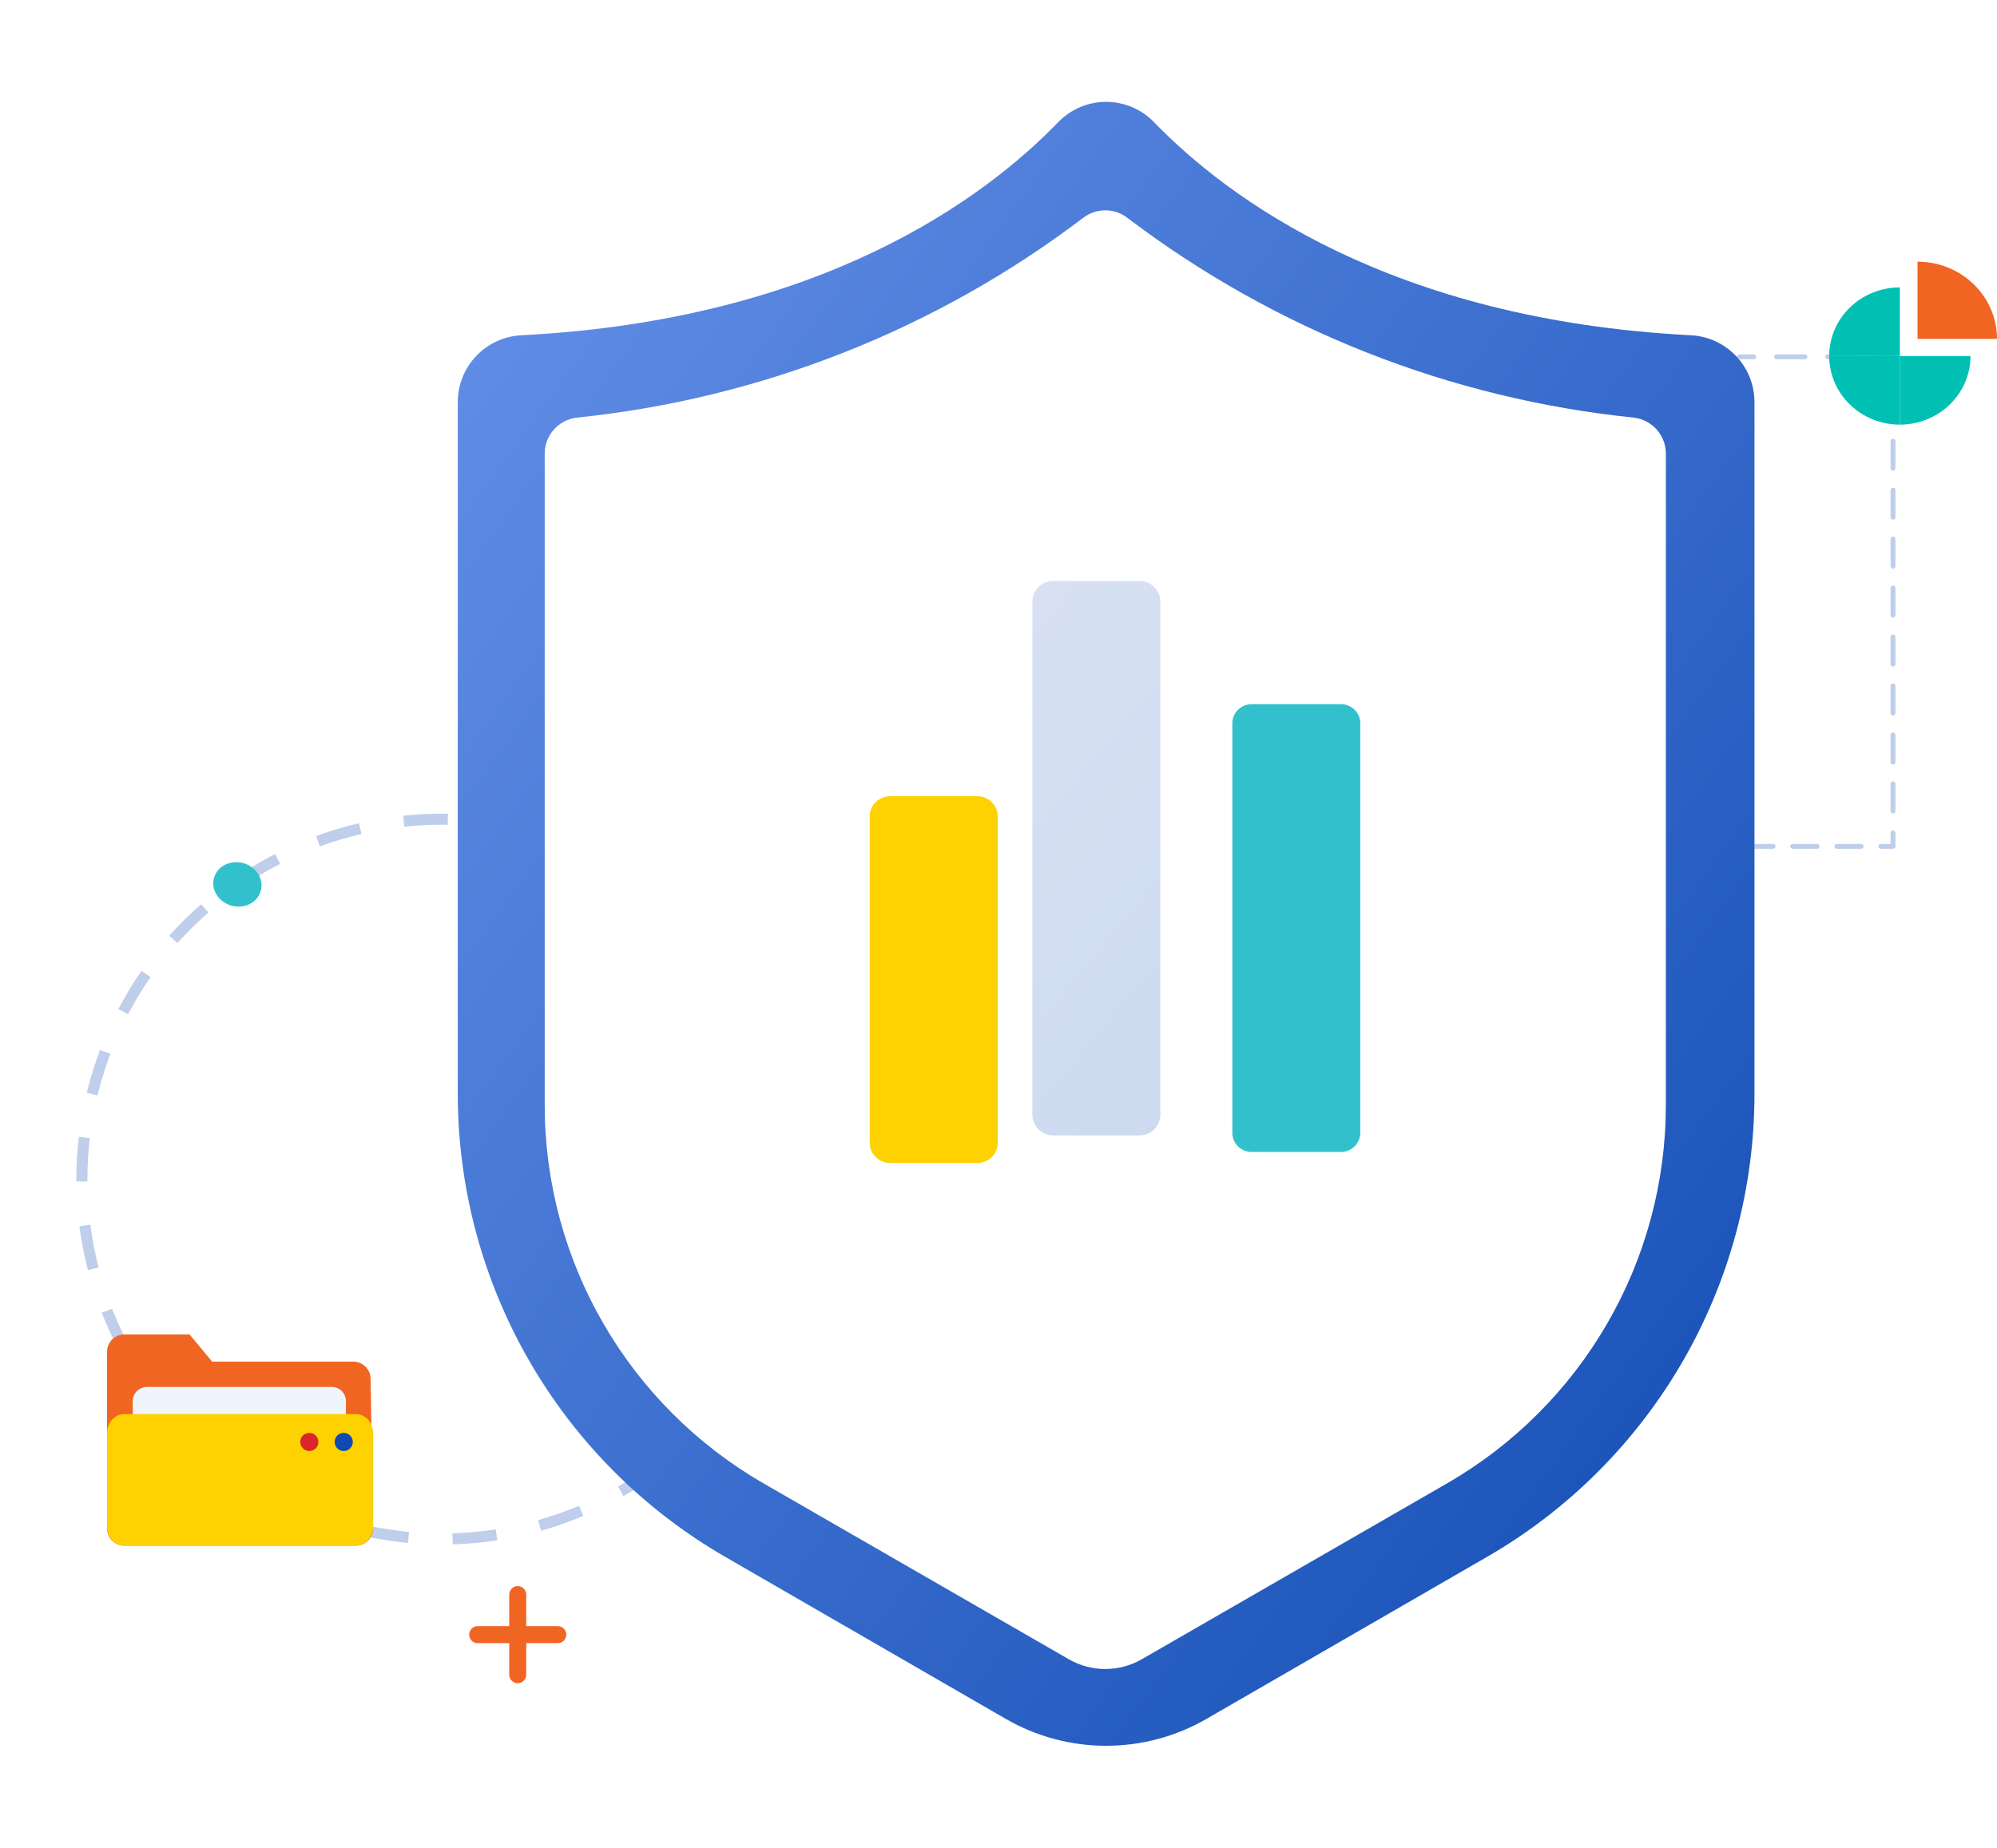 <svg width="362" height="335" viewBox="0 0 362 335" fill="none" xmlns="http://www.w3.org/2000/svg">
<path opacity="0.5" d="M96.979 150.775C62.178 141.45 26.406 162.103 17.081 196.905C7.756 231.706 28.409 267.478 63.21 276.803C98.012 286.128 133.784 265.475 143.109 230.673C152.434 195.872 131.781 160.1 96.979 150.775Z" stroke="#809FD7" stroke-width="2" stroke-miterlimit="10" stroke-dasharray="8 8"/>
<path d="M44.071 156.487C41.722 155.858 39.354 157.078 38.782 159.213C38.21 161.348 39.65 163.589 41.999 164.219C44.347 164.848 46.715 163.627 47.287 161.492C47.859 159.357 46.419 157.116 44.071 156.487Z" fill="#32C1CC"/>
<path opacity="0.5" fill-rule="evenodd" clip-rule="evenodd" d="M314.901 64.691C314.901 64.448 315.098 64.252 315.342 64.252H317.916C318.16 64.252 318.357 64.448 318.357 64.691C318.357 64.933 318.16 65.13 317.916 65.13H315.342C315.098 65.13 314.901 64.933 314.901 64.691ZM321.595 64.691C321.595 64.448 321.793 64.252 322.036 64.252H327.185C327.429 64.252 327.626 64.448 327.626 64.691C327.626 64.933 327.429 65.13 327.185 65.13H322.036C321.793 65.13 321.595 64.933 321.595 64.691ZM330.865 64.691C330.865 64.448 331.062 64.252 331.305 64.252H336.455C336.698 64.252 336.895 64.448 336.895 64.691C336.895 64.933 336.698 65.13 336.455 65.13H331.305C331.062 65.13 330.865 64.933 330.865 64.691ZM340.134 64.691C340.134 64.448 340.331 64.252 340.574 64.252H343.149C343.392 64.252 343.59 64.448 343.59 64.691V67.157C343.59 67.399 343.392 67.596 343.149 67.596C342.906 67.596 342.708 67.399 342.708 67.157V65.13H340.574C340.331 65.13 340.134 64.933 340.134 64.691ZM343.149 70.663C343.392 70.663 343.59 70.86 343.59 71.102V76.034C343.59 76.276 343.392 76.473 343.149 76.473C342.906 76.473 342.708 76.276 342.708 76.034V71.102C342.708 70.86 342.906 70.663 343.149 70.663ZM343.149 79.54C343.392 79.54 343.59 79.737 343.59 79.98V84.911C343.59 85.154 343.392 85.35 343.149 85.35C342.906 85.35 342.708 85.154 342.708 84.911V79.98C342.708 79.737 342.906 79.54 343.149 79.54ZM343.149 88.418C343.392 88.418 343.59 88.614 343.59 88.857V93.788C343.59 94.031 343.392 94.228 343.149 94.228C342.906 94.228 342.708 94.031 342.708 93.788V88.857C342.708 88.614 342.906 88.418 343.149 88.418ZM343.149 97.295C343.392 97.295 343.59 97.492 343.59 97.734V102.666C343.59 102.908 343.392 103.105 343.149 103.105C342.906 103.105 342.708 102.908 342.708 102.666V97.734C342.708 97.492 342.906 97.295 343.149 97.295ZM343.149 106.172C343.392 106.172 343.59 106.369 343.59 106.611V111.543C343.59 111.785 343.392 111.982 343.149 111.982C342.906 111.982 342.708 111.785 342.708 111.543V106.611C342.708 106.369 342.906 106.172 343.149 106.172ZM343.149 115.049C343.392 115.049 343.59 115.246 343.59 115.488V120.42C343.59 120.663 343.392 120.859 343.149 120.859C342.906 120.859 342.708 120.663 342.708 120.42V115.488C342.708 115.246 342.906 115.049 343.149 115.049ZM343.149 123.927C343.392 123.927 343.59 124.123 343.59 124.366V129.297C343.59 129.54 343.392 129.736 343.149 129.736C342.906 129.736 342.708 129.54 342.708 129.297V124.366C342.708 124.123 342.906 123.927 343.149 123.927ZM343.149 132.804C343.392 132.804 343.59 133 343.59 133.243V138.175C343.59 138.417 343.392 138.614 343.149 138.614C342.906 138.614 342.708 138.417 342.708 138.175V133.243C342.708 133 342.906 132.804 343.149 132.804ZM343.149 141.681C343.392 141.681 343.59 141.878 343.59 142.12V147.052C343.59 147.294 343.392 147.491 343.149 147.491C342.906 147.491 342.708 147.294 342.708 147.052V142.12C342.708 141.878 342.906 141.681 343.149 141.681ZM343.149 150.558C343.392 150.558 343.59 150.755 343.59 150.997V153.463C343.59 153.706 343.392 153.902 343.149 153.902H340.931C340.688 153.902 340.491 153.706 340.491 153.463C340.491 153.221 340.688 153.024 340.931 153.024H342.708V150.997C342.708 150.755 342.906 150.558 343.149 150.558ZM310.771 153.463C310.771 153.221 310.969 153.024 311.212 153.024H313.43C313.673 153.024 313.87 153.221 313.87 153.463C313.87 153.706 313.673 153.902 313.43 153.902H311.212C310.969 153.902 310.771 153.706 310.771 153.463ZM316.538 153.463C316.538 153.221 316.735 153.024 316.978 153.024H321.414C321.657 153.024 321.855 153.221 321.855 153.463C321.855 153.706 321.657 153.902 321.414 153.902H316.978C316.735 153.902 316.538 153.706 316.538 153.463ZM324.522 153.463C324.522 153.221 324.719 153.024 324.963 153.024H329.398C329.642 153.024 329.839 153.221 329.839 153.463C329.839 153.706 329.642 153.902 329.398 153.902H324.963C324.719 153.902 324.522 153.706 324.522 153.463ZM332.506 153.463C332.506 153.221 332.704 153.024 332.947 153.024H337.383C337.626 153.024 337.823 153.221 337.823 153.463C337.823 153.706 337.626 153.902 337.383 153.902H332.947C332.704 153.902 332.506 153.706 332.506 153.463Z" fill="#809FD7"/>
<g filter="url(#filter0_d_2091_3839)">
<path d="M217.689 302.665L268.574 273.273C283.308 264.766 295.544 252.53 304.051 237.795C312.558 223.06 317.036 206.345 317.036 189.331V63.929C317.041 60.817 315.85 57.822 313.71 55.563C311.569 53.304 308.643 51.952 305.536 51.788C251.003 49.009 221.395 26.806 208.176 13.133C207.05 11.973 205.702 11.053 204.214 10.423C202.725 9.794 201.125 9.469 199.509 9.469C197.892 9.469 196.293 9.794 194.804 10.423C193.315 11.053 191.968 11.973 190.842 13.133C177.622 26.806 148.033 49.015 93.482 51.788C90.374 51.952 87.448 53.304 85.308 55.563C83.168 57.822 81.977 60.817 81.981 63.929V189.331C81.982 206.346 86.461 223.06 94.969 237.795C103.478 252.53 115.714 264.766 130.45 273.273L181.334 302.665C186.86 305.855 193.128 307.535 199.509 307.535C205.889 307.535 212.157 305.855 217.683 302.665H217.689Z" fill="url(#paint0_linear_2091_3839)"/>
</g>
<g filter="url(#filter1_d_2091_3839)">
<path d="M199.354 293.615C197.038 293.613 194.763 293.006 192.756 291.852L137.333 259.915C125.31 252.964 115.326 242.988 108.379 230.983C101.431 218.978 97.763 205.364 97.741 191.502V73.254C97.738 71.654 98.321 70.109 99.379 68.908C100.438 67.706 101.899 66.931 103.49 66.728C136.838 63.31 168.597 50.793 195.282 30.55C196.442 29.634 197.878 29.135 199.357 29.135C200.836 29.135 202.272 29.634 203.432 30.55C230.117 50.793 261.877 63.31 295.225 66.728C296.815 66.931 298.277 67.706 299.335 68.908C300.393 70.109 300.976 71.654 300.973 73.254V191.502C300.952 205.364 297.284 218.978 290.336 230.983C283.389 242.988 273.405 252.965 261.382 259.915L205.958 291.852C203.952 293.006 201.677 293.613 199.361 293.615H199.354Z" fill="white"/>
</g>
<g filter="url(#filter2_d_2091_3839)">
<path d="M174.162 205.864H158.36C156.318 205.864 154.663 204.237 154.663 202.228V143.004C154.663 140.995 156.318 139.368 158.36 139.368H174.162C176.204 139.368 177.859 140.995 177.859 143.004V202.228C177.859 204.237 176.204 205.864 174.162 205.864Z" fill="#FDD200"/>
</g>
<path d="M206.545 205.864H190.926C188.833 205.864 187.138 204.197 187.138 202.14V109.07C187.138 107.013 188.833 105.347 190.926 105.347H206.545C208.638 105.347 210.334 107.013 210.334 109.07V202.14C210.334 204.197 208.638 205.864 206.545 205.864Z" fill="url(#paint1_linear_2091_3839)"/>
<g filter="url(#filter3_d_2091_3839)">
<path d="M240.058 205.864H223.91C221.962 205.864 220.386 204.322 220.386 202.418L220.385 128.123C220.385 126.219 221.962 124.677 223.909 124.677H240.058C242.005 124.677 243.582 126.219 243.582 128.123L243.582 202.421C243.582 204.322 242.005 205.864 240.058 205.864Z" fill="#32C1CC"/>
</g>
<path d="M347.592 47.442C351.413 47.442 355.078 48.917 357.78 51.542C360.482 54.167 362 57.727 362 61.439H347.592V47.442Z" fill="#F16522"/>
<path d="M331.583 64.549C331.583 61.25 332.932 58.085 335.334 55.752C337.736 53.419 340.993 52.108 344.39 52.108V64.549H331.583Z" fill="#00BFB3"/>
<path d="M344.39 76.991C340.993 76.991 337.736 75.68 335.334 73.347C332.932 71.014 331.583 67.849 331.583 64.549H344.39V76.991Z" fill="#00BFB3"/>
<path d="M357.198 64.549C357.198 67.849 355.848 71.014 353.446 73.347C351.045 75.68 347.787 76.991 344.39 76.991V64.549H357.198Z" fill="#00BFB3"/>
<path d="M22.541 241.952H34.361L38.453 246.884H64.044C64.875 246.884 65.672 247.214 66.26 247.802C66.847 248.389 67.177 249.186 67.178 250.017L67.639 277.115C67.639 277.946 67.309 278.743 66.722 279.331C66.134 279.918 65.337 280.248 64.506 280.249H22.541C21.71 280.249 20.913 279.918 20.325 279.331C19.738 278.743 19.408 277.946 19.407 277.115V245.085C19.408 244.254 19.738 243.457 20.325 242.869C20.913 242.282 21.71 241.952 22.541 241.952Z" fill="#F16522"/>
<path d="M26.575 251.468H60.197C60.88 251.485 61.528 251.773 61.999 252.268C62.469 252.764 62.724 253.425 62.708 254.108V267.094C62.724 267.777 62.469 268.438 61.999 268.933C61.528 269.428 60.88 269.716 60.197 269.734H26.574C25.891 269.716 25.243 269.428 24.772 268.933C24.302 268.438 24.047 267.777 24.064 267.094V254.108C24.047 253.425 24.302 252.763 24.773 252.268C25.244 251.773 25.892 251.485 26.575 251.468Z" fill="#F0F4FC"/>
<path d="M22.541 256.392H64.506C66.236 256.392 67.639 257.936 67.639 259.841V276.8C67.639 278.705 66.236 280.249 64.506 280.249H22.541C20.81 280.249 19.407 278.705 19.407 276.8V259.841C19.407 257.936 20.811 256.392 22.541 256.392Z" fill="#FDD200"/>
<path d="M56.074 263.089C56.983 263.089 57.721 262.352 57.721 261.443C57.721 260.533 56.983 259.796 56.074 259.796C55.164 259.796 54.427 260.533 54.427 261.443C54.427 262.352 55.164 263.089 56.074 263.089Z" fill="#DA2629"/>
<path d="M62.307 263.089C63.216 263.089 63.954 262.352 63.954 261.443C63.954 260.533 63.216 259.796 62.307 259.796C61.397 259.796 60.66 260.533 60.66 261.443C60.66 262.352 61.397 263.089 62.307 263.089Z" fill="#0F4AB2"/>
<path d="M101.113 294.841H95.391V289.119C95.391 288.27 94.698 287.577 93.849 287.577C93.001 287.577 92.308 288.27 92.308 289.119V294.841H86.586C85.737 294.841 85.044 295.533 85.044 296.382C85.044 297.231 85.737 297.924 86.586 297.924H92.308V303.646C92.308 304.494 93.001 305.187 93.849 305.187C94.698 305.187 95.391 304.494 95.391 303.646V297.924H101.113C101.961 297.924 102.654 297.231 102.654 296.382C102.654 295.533 101.961 294.841 101.113 294.841Z" fill="#F16522"/>
<defs>
<filter id="filter0_d_2091_3839" x="64.981" y="0.469" width="271.056" height="334.066" filterUnits="userSpaceOnUse" color-interpolation-filters="sRGB">
<feFlood flood-opacity="0" result="BackgroundImageFix"/>
<feColorMatrix in="SourceAlpha" type="matrix" values="0 0 0 0 0 0 0 0 0 0 0 0 0 0 0 0 0 0 127 0" result="hardAlpha"/>
<feOffset dx="1" dy="9"/>
<feGaussianBlur stdDeviation="9"/>
<feColorMatrix type="matrix" values="0 0 0 0 0.027 0 0 0 0 0.331 0 0 0 0 0.921 0 0 0 0.12 0"/>
<feBlend mode="normal" in2="BackgroundImageFix" result="effect1_dropShadow_2091_3839"/>
<feBlend mode="normal" in="SourceGraphic" in2="effect1_dropShadow_2091_3839" result="shape"/>
</filter>
<filter id="filter1_d_2091_3839" x="80.741" y="20.135" width="239.232" height="300.48" filterUnits="userSpaceOnUse" color-interpolation-filters="sRGB">
<feFlood flood-opacity="0" result="BackgroundImageFix"/>
<feColorMatrix in="SourceAlpha" type="matrix" values="0 0 0 0 0 0 0 0 0 0 0 0 0 0 0 0 0 0 127 0" result="hardAlpha"/>
<feOffset dx="1" dy="9"/>
<feGaussianBlur stdDeviation="9"/>
<feColorMatrix type="matrix" values="0 0 0 0 0.027 0 0 0 0 0.331 0 0 0 0 0.921 0 0 0 0.12 0"/>
<feBlend mode="normal" in2="BackgroundImageFix" result="effect1_dropShadow_2091_3839"/>
<feBlend mode="normal" in="SourceGraphic" in2="effect1_dropShadow_2091_3839" result="shape"/>
</filter>
<filter id="filter2_d_2091_3839" x="146.663" y="133.368" width="45.196" height="88.496" filterUnits="userSpaceOnUse" color-interpolation-filters="sRGB">
<feFlood flood-opacity="0" result="BackgroundImageFix"/>
<feColorMatrix in="SourceAlpha" type="matrix" values="0 0 0 0 0 0 0 0 0 0 0 0 0 0 0 0 0 0 127 0" result="hardAlpha"/>
<feOffset dx="3" dy="5"/>
<feGaussianBlur stdDeviation="5.5"/>
<feColorMatrix type="matrix" values="0 0 0 0 0.314 0 0 0 0 0.553 0 0 0 0 0.839 0 0 0 0.26 0"/>
<feBlend mode="normal" in2="BackgroundImageFix" result="effect1_dropShadow_2091_3839"/>
<feBlend mode="normal" in="SourceGraphic" in2="effect1_dropShadow_2091_3839" result="shape"/>
</filter>
<filter id="filter3_d_2091_3839" x="212.385" y="116.677" width="45.196" height="103.187" filterUnits="userSpaceOnUse" color-interpolation-filters="sRGB">
<feFlood flood-opacity="0" result="BackgroundImageFix"/>
<feColorMatrix in="SourceAlpha" type="matrix" values="0 0 0 0 0 0 0 0 0 0 0 0 0 0 0 0 0 0 127 0" result="hardAlpha"/>
<feOffset dx="3" dy="3"/>
<feGaussianBlur stdDeviation="5.5"/>
<feColorMatrix type="matrix" values="0 0 0 0 0.314 0 0 0 0 0.553 0 0 0 0 0.839 0 0 0 0.34 0"/>
<feBlend mode="normal" in2="BackgroundImageFix" result="effect1_dropShadow_2091_3839"/>
<feBlend mode="normal" in="SourceGraphic" in2="effect1_dropShadow_2091_3839" result="shape"/>
</filter>
<linearGradient id="paint0_linear_2091_3839" x1="8.517" y1="-189.512" x2="452.054" y2="134.558" gradientUnits="userSpaceOnUse">
<stop offset="0.05" stop-color="#89AEFF"/>
<stop offset="1" stop-color="#0F4AB2"/>
</linearGradient>
<linearGradient id="paint1_linear_2091_3839" x1="85.211" y1="65.281" x2="255.167" y2="205.266" gradientUnits="userSpaceOnUse">
<stop stop-color="#E6EAF9"/>
<stop offset="1" stop-color="#C8D7ED"/>
</linearGradient>
</defs>
</svg>
